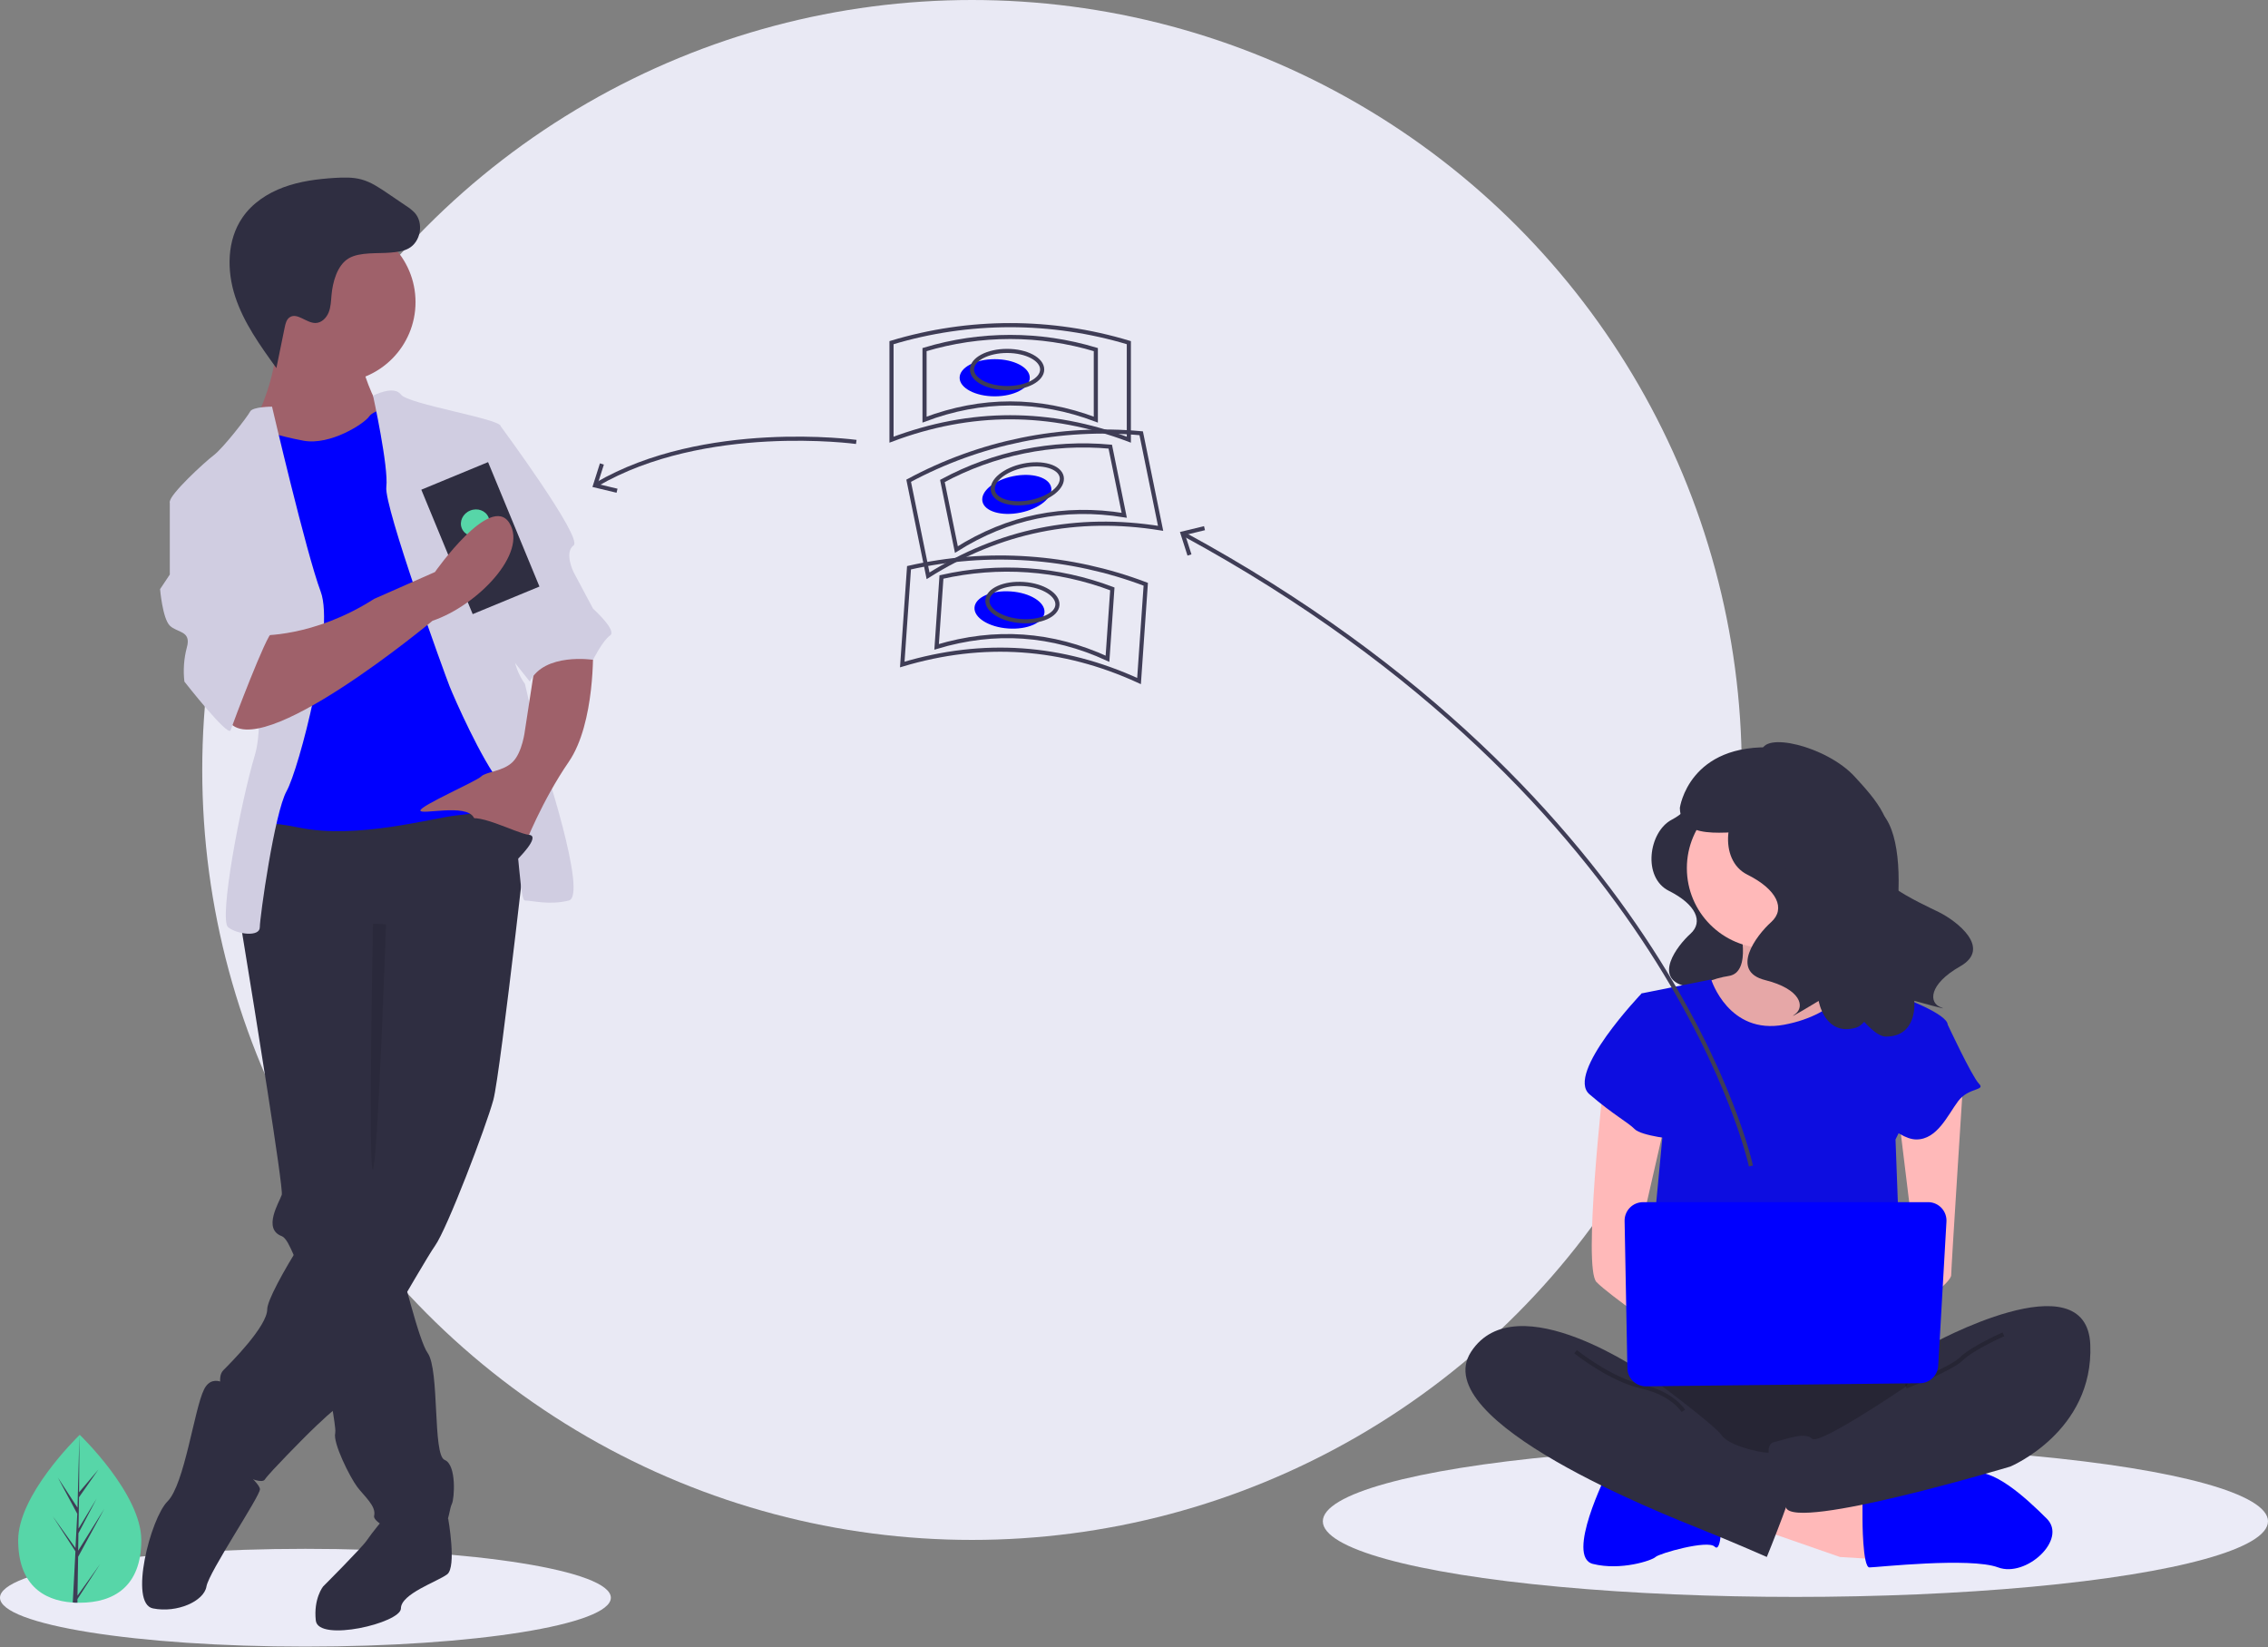 <svg xmlns="http://www.w3.org/2000/svg" xmlns:xlink="http://www.w3.org/1999/xlink" width="1099px" height="798px" viewBox="0 0 1099 798"><rect x="0" y="0" width="1099" height="798" fill="#808080" stroke="none"/><desc>Created with Sketch.</desc><defs></defs><g id="Page-1" stroke="none" stroke-width="1" fill="none" fill-rule="evenodd"><g id="trade-in-step-3-image"><circle id="Oval" fill="#E9E9F4" fill-rule="nonzero" cx="471" cy="373" r="373"></circle><ellipse id="Oval" fill="#EBEBF7" fill-rule="nonzero" cx="148" cy="774" rx="148" ry="23.68"></ellipse><ellipse id="Oval" fill="#EBEBF7" fill-rule="nonzero" cx="870" cy="736.97" rx="229" ry="36.64"></ellipse><path d="M819.12,384.78 C819.12,384.78 821.12,391.28 810.02,397.13 C798.92,402.98 795.72,425.08 808.72,431.58 C821.72,438.08 825.62,446.52 819.12,452.37 C812.62,458.22 800.92,473.82 816.52,477.72 C832.12,481.62 834.07,489.41 829.52,492.66 C824.97,495.91 839.92,486.82 839.92,486.82 C839.92,486.82 842.52,502.41 856.16,498.51 C869.8,494.61 908.16,420.51 888.66,410.13 C869.16,399.75 819.12,384.78 819.12,384.78 Z" id="Shape" fill="#2F2E41" fill-rule="nonzero"></path><path d="M842.68,447.54 C842.68,447.54 849.42,471.13 837.62,472.82 C830.301,473.96 823.365,476.848 817.4,481.24 L839.3,509.89 L879.75,509.89 L905,484.61 C905,484.61 871.3,459.33 878,444.17 C884.7,429.01 842.68,447.54 842.68,447.54 Z" id="Shape" fill="#FFB9B9" fill-rule="nonzero"></path><path d="M842.68,447.54 C842.68,447.54 849.42,471.13 837.62,472.82 C830.301,473.96 823.365,476.848 817.4,481.24 L839.3,509.89 L879.75,509.89 L905,484.61 C905,484.61 871.3,459.33 878,444.17 C884.7,429.01 842.68,447.54 842.68,447.54 Z" id="Shape" fill="#000000" fill-rule="nonzero" opacity="0.1"></path><polygon id="Shape" fill="#FFB9B9" fill-rule="nonzero" points="852.79 740.78 891.55 754.26 918.51 755.95 916.83 732.35 861.21 715.9"></polygon><path d="M902.5,735.72 C902.5,735.72 902.5,759.32 905.87,759.32 C909.24,759.32 954.75,754.26 968.23,759.32 C981.71,764.38 1001.94,745.83 991.82,735.72 C981.7,725.61 965.22,710.44 954.93,713.81 C944.64,717.18 902.5,725.61 902.5,725.61 L902.5,735.72 Z" id="Shape" fill="#0000FF" fill-rule="nonzero"></path><path d="M778.63,713.81 C778.63,713.81 758.41,754.26 771.89,757.63 C785.37,761 800.54,755.95 802.23,754.26 C803.92,752.57 827.51,745.83 830.88,749.26 C834.25,752.69 834.25,735.77 834.25,735.77 L778.63,713.81 Z" id="Shape" fill="#0000FF" fill-rule="nonzero"></path><path d="M795.49,658.2 C795.49,658.2 763.49,702.02 787.06,713.81 C810.63,725.6 923.57,725.61 932,713.81 C940.43,702.01 943.79,664.94 932,661.57 C920.21,658.2 795.49,658.2 795.49,658.2 Z" id="Shape" fill="#2F2E41" fill-rule="nonzero"></path><path d="M795.49,658.2 C795.49,658.2 763.49,702.02 787.06,713.81 C810.63,725.6 923.57,725.61 932,713.81 C940.43,702.01 943.79,664.94 932,661.57 C920.21,658.2 795.49,658.2 795.49,658.2 Z" id="Shape" fill="#000000" fill-rule="nonzero" opacity="0.2"></path><circle id="Oval" fill="#FFB9B9" fill-rule="nonzero" cx="856.16" cy="420.57" r="38.76"></circle><path d="M795.49,481.24 L829.19,474.5 C829.19,474.5 837.62,501.5 864.58,496.41 C891.54,491.32 898.29,474.5 898.29,474.5 C898.29,474.5 918.51,482.93 920.2,482.93 C921.89,482.93 943.79,491.35 943.79,496.41 C943.79,501.47 918.51,552 918.51,552 L921.88,643 L797.17,639.63 L805.6,550.31 L795.49,481.24 Z" id="Shape" fill="#0D0DE0" fill-rule="nonzero"></path><path d="M777,525.06 C777,525.06 766.89,614.38 773.63,621.12 C780.37,627.86 807.33,646.4 807.33,646.4 L807.33,626.18 L793.8,600.9 L807.28,541.9 L777,525.06 Z" id="Shape" fill="#FFB9B9" fill-rule="nonzero"></path><path d="M951.38,522.53 C951.38,522.53 945.48,614.38 945.48,617.75 C945.48,621.12 930.31,632.92 925.25,632.92 C920.19,632.92 916.83,624.49 916.83,624.49 L928.63,611 L920.2,541.9 L951.38,522.53 Z" id="Shape" fill="#FFB9B9" fill-rule="nonzero"></path><path d="M935.37,651.46 C935.37,651.46 1011.2,609.33 1012.89,651.46 C1014.58,693.59 974.13,710.46 974.13,710.46 C974.13,710.46 869.64,741.8 865.43,730.34 C861.22,718.88 852.79,700.34 859.53,698.67 C866.27,697 874.7,693.61 878.07,696.98 C881.44,700.35 923.57,671.7 923.57,671.7 L935.37,651.46 Z" id="Shape" fill="#2F2E41" fill-rule="nonzero"></path><path d="M970.76,646.4 C970.76,646.4 955.59,653.14 950.53,658.2 C945.47,663.26 923.53,671.68 923.53,671.68" id="Shape" stroke="#000000" stroke-width="2" opacity="0.2"></path><path d="M805.6,484.61 L795.49,481.24 C795.49,481.24 758.41,520 770.21,530.12 C782.01,540.24 788.75,543.6 792.12,547 C795.49,550.4 812.34,552 812.34,552 L805.6,484.61 Z" id="Shape" fill="#0D0DE0" fill-rule="nonzero"></path><path d="M928.63,493 L943.79,496.37 C943.79,496.37 955.59,521.65 958.96,525.02 C962.33,528.39 953.9,526.71 948.85,533.45 C943.8,540.19 938.74,552 928.63,552 C918.52,552 905,535.17 905,535.17 L928.63,493 Z" id="Shape" fill="#0D0DE0" fill-rule="nonzero"></path><path d="M798.86,666.63 C798.86,666.63 734.86,621.12 712.86,654.83 C690.86,688.54 807.28,734 824.14,740.78 C841,747.56 856.14,754.26 856.14,754.26 C856.14,754.26 871.31,717.18 871.31,710.44 C871.31,703.7 859.51,703.7 856.14,703.7 C852.77,703.7 837.6,700.33 834.23,695.28 C830.86,690.23 798.86,666.63 798.86,666.63 Z" id="Shape" fill="#2F2E41" fill-rule="nonzero"></path><path d="M763.47,654.83 C763.47,654.83 780.32,668.31 795.47,671.68 C810.62,675.05 815.69,683.48 815.69,683.48" id="Shape" stroke="#000000" stroke-width="2" opacity="0.2"></path><path d="M787.23,591.46 L788.58,662.82 C788.673,667.713 792.687,671.619 797.58,671.58 L930.37,670.09 C935.065,670.035 938.917,666.357 939.19,661.67 L943.19,591.81 C943.326,589.444 942.517,587.121 940.939,585.352 C939.362,583.583 937.146,582.514 934.78,582.38 L934.27,582.38 L796.16,582.38 C791.228,582.38 787.23,586.378 787.23,591.31 L787.23,591.46 Z" id="Shape" fill="#0000FF" fill-rule="nonzero"></path><path d="M858.23,371.88 C858.23,371.88 860.39,379.08 848.15,385.56 C835.91,392.04 832.31,416.56 846.71,423.72 C861.11,430.88 865.43,440.27 858.23,446.72 C851.03,453.17 838.07,470.48 855.35,474.8 C872.63,479.12 874.79,487.8 869.75,491.36 C864.71,494.92 881.27,484.88 881.27,484.88 C881.27,484.88 884.15,502.16 899.27,497.88 C914.39,493.6 929.47,415 912.61,394.8 C896.94,376 858.23,371.88 858.23,371.88 Z" id="Shape" fill="#2F2E41" fill-rule="nonzero"></path><path d="M853.63,364.47 C853.63,353.92 885.19,361.47 898.72,376.23 C908.09,386.43 922.32,401.77 910.39,412.58 C898.46,423.39 930.83,437.58 939.51,441.87 C948.19,446.16 965.33,459.32 949.85,468.13 C934.37,476.94 934.63,485.85 940.45,487.96 C946.27,490.07 927.61,484.83 927.61,484.83 C927.61,484.83 929.5,502.24 913.78,502.16 C898.06,502.08 852.94,415.67 863.72,391.65 C873.74,369.31 853.63,364.47 853.63,364.47 Z" id="Shape" fill="#2F2E41" fill-rule="nonzero"></path><path d="M860.46,362.16 C818.27,359.62 814,391.38 814,391.38 C814.29,409.76 843.48,400.81 851.59,403.55 C861.37,396.55 880.23,383.2 893.71,373.69 C883.928,366.803 872.406,362.807 860.46,362.16 Z" id="Shape" fill="#2F2E41" fill-rule="nonzero"></path><path d="M848.44,564.85 C848.44,564.85 810.59,387.45 573.67,258.76" id="Shape" stroke="#3F3D56" stroke-width="2"></path><polygon id="Shape" fill="#3F3D56" fill-rule="nonzero" points="583.43 254.89 583.9 256.84 574.32 259.16 577.34 268.55 575.43 269.16 571.76 257.72"></polygon><path d="M68.47,746.11 C68.47,768.58 55.12,776.43 38.64,776.43 L37.5,776.43 C36.73,776.43 35.98,776.43 35.23,776.33 C20.36,775.33 8.81,767.03 8.81,746.13 C8.81,724.51 36.44,697.22 38.52,695.2 L38.52,695.2 L38.64,695.08 C38.64,695.08 68.47,723.64 68.47,746.11 Z" id="Shape" fill="#57D6A8" fill-rule="nonzero"></path><path d="M37.55,773 L48.46,757.75 L37.53,774.66 L37.53,776.41 C36.76,776.41 36.01,776.41 35.26,776.31 L36.44,753.83 L36.44,753.65 L36.44,753.65 L36.55,751.53 L25.55,734.53 L36.55,749.9 L36.55,750.35 L37.44,733.35 L28.05,715.82 L37.55,730.37 L38.48,695.16 L38.48,695.16 L38.32,722.92 L47.67,711.92 L38.29,725.32 L38.04,740.52 L46.81,726 L38,742.78 L37.87,751.23 L50.53,730.92 L37.86,754.18 L37.55,773 Z" id="Shape" fill="#3F3D56" fill-rule="nonzero"></path><path d="M210.77,740.29 L217.16,735.55 C217.16,735.55 221.38,759.15 216.67,762.68 C211.96,766.21 194.27,772.11 194.27,779.18 C194.27,786.25 154.21,795.68 153.03,785.07 C151.85,774.46 156.56,768.57 156.56,768.57 C156.56,768.57 175.42,749.72 177.78,746.18 C180.14,742.64 186.03,735.58 186.03,735.58 L210.77,740.29 Z" id="Shape" fill="#2F2E41" fill-rule="nonzero"></path><path d="M116.5,446.85 L116.98,449.79 C117.26,451.47 117.65,453.85 118.12,456.79 C123.07,486.99 137.51,575.91 136.53,578.84 C135.35,582.38 127.1,595.34 136.53,598.84 C137.44,599.18 138.42,600.28 139.46,602.03 C141.492,605.784 143.166,609.722 144.46,613.79 C150.08,630.1 156.09,656.2 159.57,674.28 C161.09,682.22 162.12,688.61 162.43,691.96 C162.525,692.734 162.525,693.516 162.43,694.29 C161.25,699 169.5,715.5 173.03,720.22 C176.56,724.94 182.46,729.64 181.28,734.36 C180.1,739.08 210.74,752.04 214.28,743.79 C217.82,735.54 217.81,730.79 218.99,728.47 C220.17,726.15 221.35,709.61 215.46,707.25 C209.57,704.89 213.1,663.65 207.21,655.4 C205.21,652.66 202.21,643.4 199.09,632.17 C197.85,627.79 196.6,623.12 195.38,618.44 C190.43,599.31 186,580 186,580 L187.17,442.12 L122.36,433.87 L120.7,437.54 L117.39,444.81 L116.5,446.85 Z" id="Shape" fill="#2F2E41" fill-rule="nonzero"></path><path d="M113,673.12 C113,673.12 103.57,663.69 98.86,673.12 C94.15,682.55 89.43,719.12 81.18,727.33 C72.93,735.54 62.33,776.82 74.11,779.18 C85.89,781.54 98.86,775.64 100.04,768.57 C101.22,761.5 125.96,724.97 125.96,721.44 C125.96,717.91 109.47,704.94 109.47,704.94 L113,673.12 Z" id="Shape" fill="#2F2E41" fill-rule="nonzero"></path><path d="M257.91,382 C257.91,382 242.59,519.88 239.06,532.84 C235.53,545.8 216.67,595.3 210.77,603.55 C204.87,611.8 167.17,678.97 162.46,682.55 C157.75,686.13 148.31,695.55 148.31,695.55 C148.31,695.55 130.64,713.23 128.31,716.76 C125.98,720.29 105.92,709.69 104.74,702.62 C103.56,695.55 105.92,683.76 107.1,679.05 C108.28,674.34 104.74,667.27 108.28,663.73 C111.82,660.19 129.49,642.52 129.49,634.27 C129.49,626.02 160.13,577.7 171.91,567.1 C183.69,556.5 181.34,538.81 181.34,538.81 L181.34,466.89 L116.53,446.89 C116.53,446.89 120.06,390.33 128.31,390.33 C136.56,390.33 245,371.43 257.91,382 Z" id="Shape" fill="#2F2E41" fill-rule="nonzero"></path><circle id="Oval" fill="#9F616A" fill-rule="nonzero" cx="162.46" cy="146.35" r="38.89"></circle><path d="M175.42,177 C175.42,177 180.13,194.67 186.03,199.39 C191.93,204.11 170.71,224.13 170.71,224.13 L130.64,226.49 L123.57,204.1 C123.57,204.1 136.57,178.17 132.99,161.68 C129.41,145.19 175.42,177 175.42,177 Z" id="Shape" fill="#9F616A" fill-rule="nonzero"></path><path d="M191.92,197 C191.92,197 181.31,198.18 178.92,201.71 C176.53,205.24 160.07,215.86 147.11,213.5 C134.15,211.14 125.89,207.61 123.54,208.78 C121.19,209.95 116.47,234.71 116.47,234.71 L129.47,272.42 L127.1,376.15 L123.57,404.43 C123.57,404.43 116.5,395 144.78,400.89 C173.06,406.78 209.59,396.18 221.38,395 C233.17,393.82 253.2,390.29 254.38,383.22 C255.56,376.15 250.84,350.22 250.84,350.22 L231.99,271.22 L220.2,228.84 L191.92,197 Z" id="Shape" fill="#0000FF" fill-rule="nonzero"></path><path d="M180.77,191.7 C180.77,191.7 190.77,186.41 194.27,191.13 C197.77,195.85 242.59,202.91 242.59,206.45 C242.59,209.99 252.02,305.45 249.66,313.69 C247.3,321.93 254.38,331.36 254.38,331.36 L262.63,366.72 C262.63,366.72 285.02,433.89 275.63,436.25 C266.24,438.61 257.95,436.25 254.42,436.25 C250.89,436.25 252.06,391.47 242.63,379.68 C233.2,367.89 220.24,338.44 217.88,332.54 C215.52,326.64 186,245.34 187.2,235.91 C188.4,226.48 180.77,191.7 180.77,191.7 Z" id="Shape" fill="#D0CDE1" fill-rule="nonzero"></path><path d="M131.82,197 C131.82,197 122.39,197 121.21,199.36 C120.03,201.72 108.21,217.03 103.53,220.57 C98.85,224.11 82.32,239.44 82.32,243 C82.32,246.56 116.5,272.46 116.5,272.46 C116.5,272.46 130.64,341.99 123.57,365.56 C116.5,389.13 105.89,445.7 110.57,449.23 C115.25,452.76 125.89,453.94 125.89,449.23 C125.89,444.52 132.96,393.84 138.89,383.23 C144.82,372.62 162.46,305.45 155.39,286.59 C148.32,267.73 131.82,197 131.82,197 Z" id="Shape" fill="#D0CDE1" fill-rule="nonzero"></path><path d="M287.37,313.69 C287.37,313.69 288.55,350.22 275.59,369.08 C262.63,387.94 254.38,409.14 254.38,409.14 C254.38,409.14 233.16,403.25 229.63,396.14 C226.1,389.03 203.7,395 203.7,392.64 C203.7,390.28 230.81,378.5 233.16,376.15 C235.51,373.8 243.77,373.79 248.48,369.08 C253.19,364.37 254.38,353.76 254.38,353.76 L259.09,323.12 L287.37,313.69 Z" id="Shape" fill="#9F616A" fill-rule="nonzero"></path><path d="M189.24,122.37 C192.24,122.1 195.32,121.8 197.96,120.37 C203.89,117.18 205.46,108.08 200.96,103.08 C199.714,101.813 198.325,100.695 196.82,99.75 L187.82,93.65 C183.82,90.96 179.82,88.21 175.18,86.94 C171,85.79 166.59,85.94 162.26,86.18 C153.86,86.7 145.41,87.78 137.51,90.68 C129.61,93.58 122.24,98.43 117.51,105.35 C109.92,116.35 109.82,131.13 114,143.8 C118.18,156.47 126.11,167.5 133.93,178.31 L137.98,158.51 C138.35,156.75 138.81,154.82 140.28,153.77 C143.92,151.18 148.38,156.51 152.86,156.47 C155.73,156.47 158.14,154.08 159.23,151.42 C160.32,148.76 160.39,145.82 160.64,142.96 C161.18,136.89 163.3,128.45 169.04,125.11 C174.37,122 183.23,122.91 189.24,122.37 Z" id="Shape" fill="#2F2E41" fill-rule="nonzero"></path><path d="M187.06,447.8 C187.06,447.8 183.06,562.93 180.72,566.47 C178.38,570.01 180.72,447.47 180.72,447.47 L187.06,447.8 Z" id="Shape" fill="#000000" fill-rule="nonzero" opacity="0.1"></path><path d="M233.16,206.45 L242.59,206.45 C242.59,206.45 282.66,260.66 277.95,264.19 C273.24,267.72 277.95,277.19 277.95,277.19 L287.37,294.86 C287.37,294.86 299.16,305.47 295.62,307.86 C292.08,310.25 287.37,319.64 287.37,319.64 C287.37,319.64 263.8,316 256.73,330.19 L241.45,310.89 L233.16,206.45 Z" id="Shape" fill="#D0CDE1" fill-rule="nonzero"></path><rect id="Rectangle-path" fill="#2F2E41" fill-rule="nonzero" transform="translate(232.778, 260.688) rotate(-22.44) translate(-232.778, -260.688) " x="215.278" y="228.078" width="35" height="65.22"></rect><ellipse id="Oval" fill="#57D6A8" fill-rule="nonzero" transform="translate(230.254, 253.29) rotate(-22.44) translate(-230.254, -253.29) " cx="230.254" cy="253.29" rx="7" ry="6.43"></ellipse><path d="M209.59,300.72 C209.59,300.72 124.75,371.43 110.59,349.04 C96.43,326.65 125.91,307.8 125.91,307.8 C125.91,307.8 151.84,308.97 181.3,290.12 L210.76,277.12 C210.76,277.12 237.66,238.72 246.82,253.34 C255.98,267.96 231.19,293.45 209.59,300.72 Z" id="Shape" fill="#9F616A" fill-rule="nonzero"></path><path d="M95.28,238.27 L82.28,242.98 L82.28,278.33 L77.57,285.4 C77.57,285.4 78.75,299.55 82.28,303.08 C85.81,306.61 92.89,305.44 90.53,313.69 C89.11,319.068 88.71,324.665 89.35,330.19 C89.35,330.19 110.56,357.29 111.74,353.76 C112.92,350.23 129.42,306.62 131.74,306.62 C134.06,306.62 108.17,238.27 108.17,238.27 L95.28,238.27 Z" id="Shape" fill="#D0CDE1" fill-rule="nonzero"></path><path d="M250.25,416.8 C250.25,416.8 262.44,405.02 256.34,404.43 C250.24,403.84 229,392.06 225.5,398 C222,403.94 250.25,416.8 250.25,416.8 Z" id="Shape" fill="#2F2E41" fill-rule="nonzero"></path><ellipse id="Oval" fill="#0000FF" fill-rule="nonzero" cx="482" cy="183" rx="17" ry="9"></ellipse><path d="M547,213 C508.673,198.52 470.34,198.52 432,213 L432,166 C469.498,154.682 509.502,154.682 547,166 L547,213 Z" id="Shape" stroke="#3F3D56" stroke-width="2"></path><path d="M531,203.28 C503.333,192.833 475.667,192.833 448,203.28 L448,169.36 C475.064,161.19 503.936,161.19 531,169.36 L531,203.28 Z" id="Shape" stroke="#3F3D56" stroke-width="2"></path><ellipse id="Oval" stroke="#3F3D56" stroke-width="2" cx="488" cy="179" rx="17" ry="9"></ellipse><ellipse id="Oval" fill="#0000FF" fill-rule="nonzero" transform="translate(492.713, 239.512) rotate(-11.54) translate(-492.713, -239.512) " cx="492.713" cy="239.512" rx="17" ry="9"></ellipse><path d="M562.39,255.94 C521.93,249.42 484.37,257.087 449.71,278.94 L440.31,232.89 C474.788,214.301 513.985,206.3 552.99,209.89 L562.39,255.94 Z" id="Shape" stroke="#3F3D56" stroke-width="2"></path><path d="M544.77,249.62 C515.57,244.913 488.46,250.447 463.44,266.22 L456.66,233 C481.545,219.571 509.842,213.789 538,216.38 L544.77,249.62 Z" id="Shape" stroke="#3F3D56" stroke-width="2"></path><ellipse id="Oval" stroke="#3F3D56" stroke-width="2" transform="translate(497.796, 234.389) rotate(-11.54) translate(-497.796, -234.389) " cx="497.796" cy="234.389" rx="17" ry="9"></ellipse><ellipse id="Oval" fill="#0000FF" fill-rule="nonzero" transform="translate(489.17, 295.489) rotate(-86.02) translate(-489.17, -295.489) " cx="489.17" cy="295.489" rx="9" ry="17"></ellipse><path d="M551.94,329.92 C514.7,312.82 476.457,310.153 437.21,321.92 L440.48,275.04 C478.674,266.359 518.581,269.142 555.2,283.04 L551.94,329.92 Z" id="Shape" stroke="#3F3D56" stroke-width="2"></path><path d="M536.65,319.12 C509.77,306.767 482.17,304.847 453.85,313.36 L456.2,279.52 C483.765,273.248 512.569,275.252 539,285.28 L536.65,319.12 Z" id="Shape" stroke="#3F3D56" stroke-width="2"></path><ellipse id="Oval" stroke="#3F3D56" stroke-width="2" transform="translate(495.434, 291.906) rotate(-86.02) translate(-495.434, -291.906) " cx="495.434" cy="291.906" rx="9" ry="17"></ellipse><path d="M414.92,214.09 C414.92,214.09 341.43,204.04 288.92,234.8" id="Shape" stroke="#3F3D56" stroke-width="2"></path><polygon id="Shape" fill="#3F3D56" fill-rule="nonzero" points="290.71 224.46 292.62 225.06 289.63 234.46 299.23 236.75 298.76 238.7 287.08 235.91"></polygon></g></g></svg>